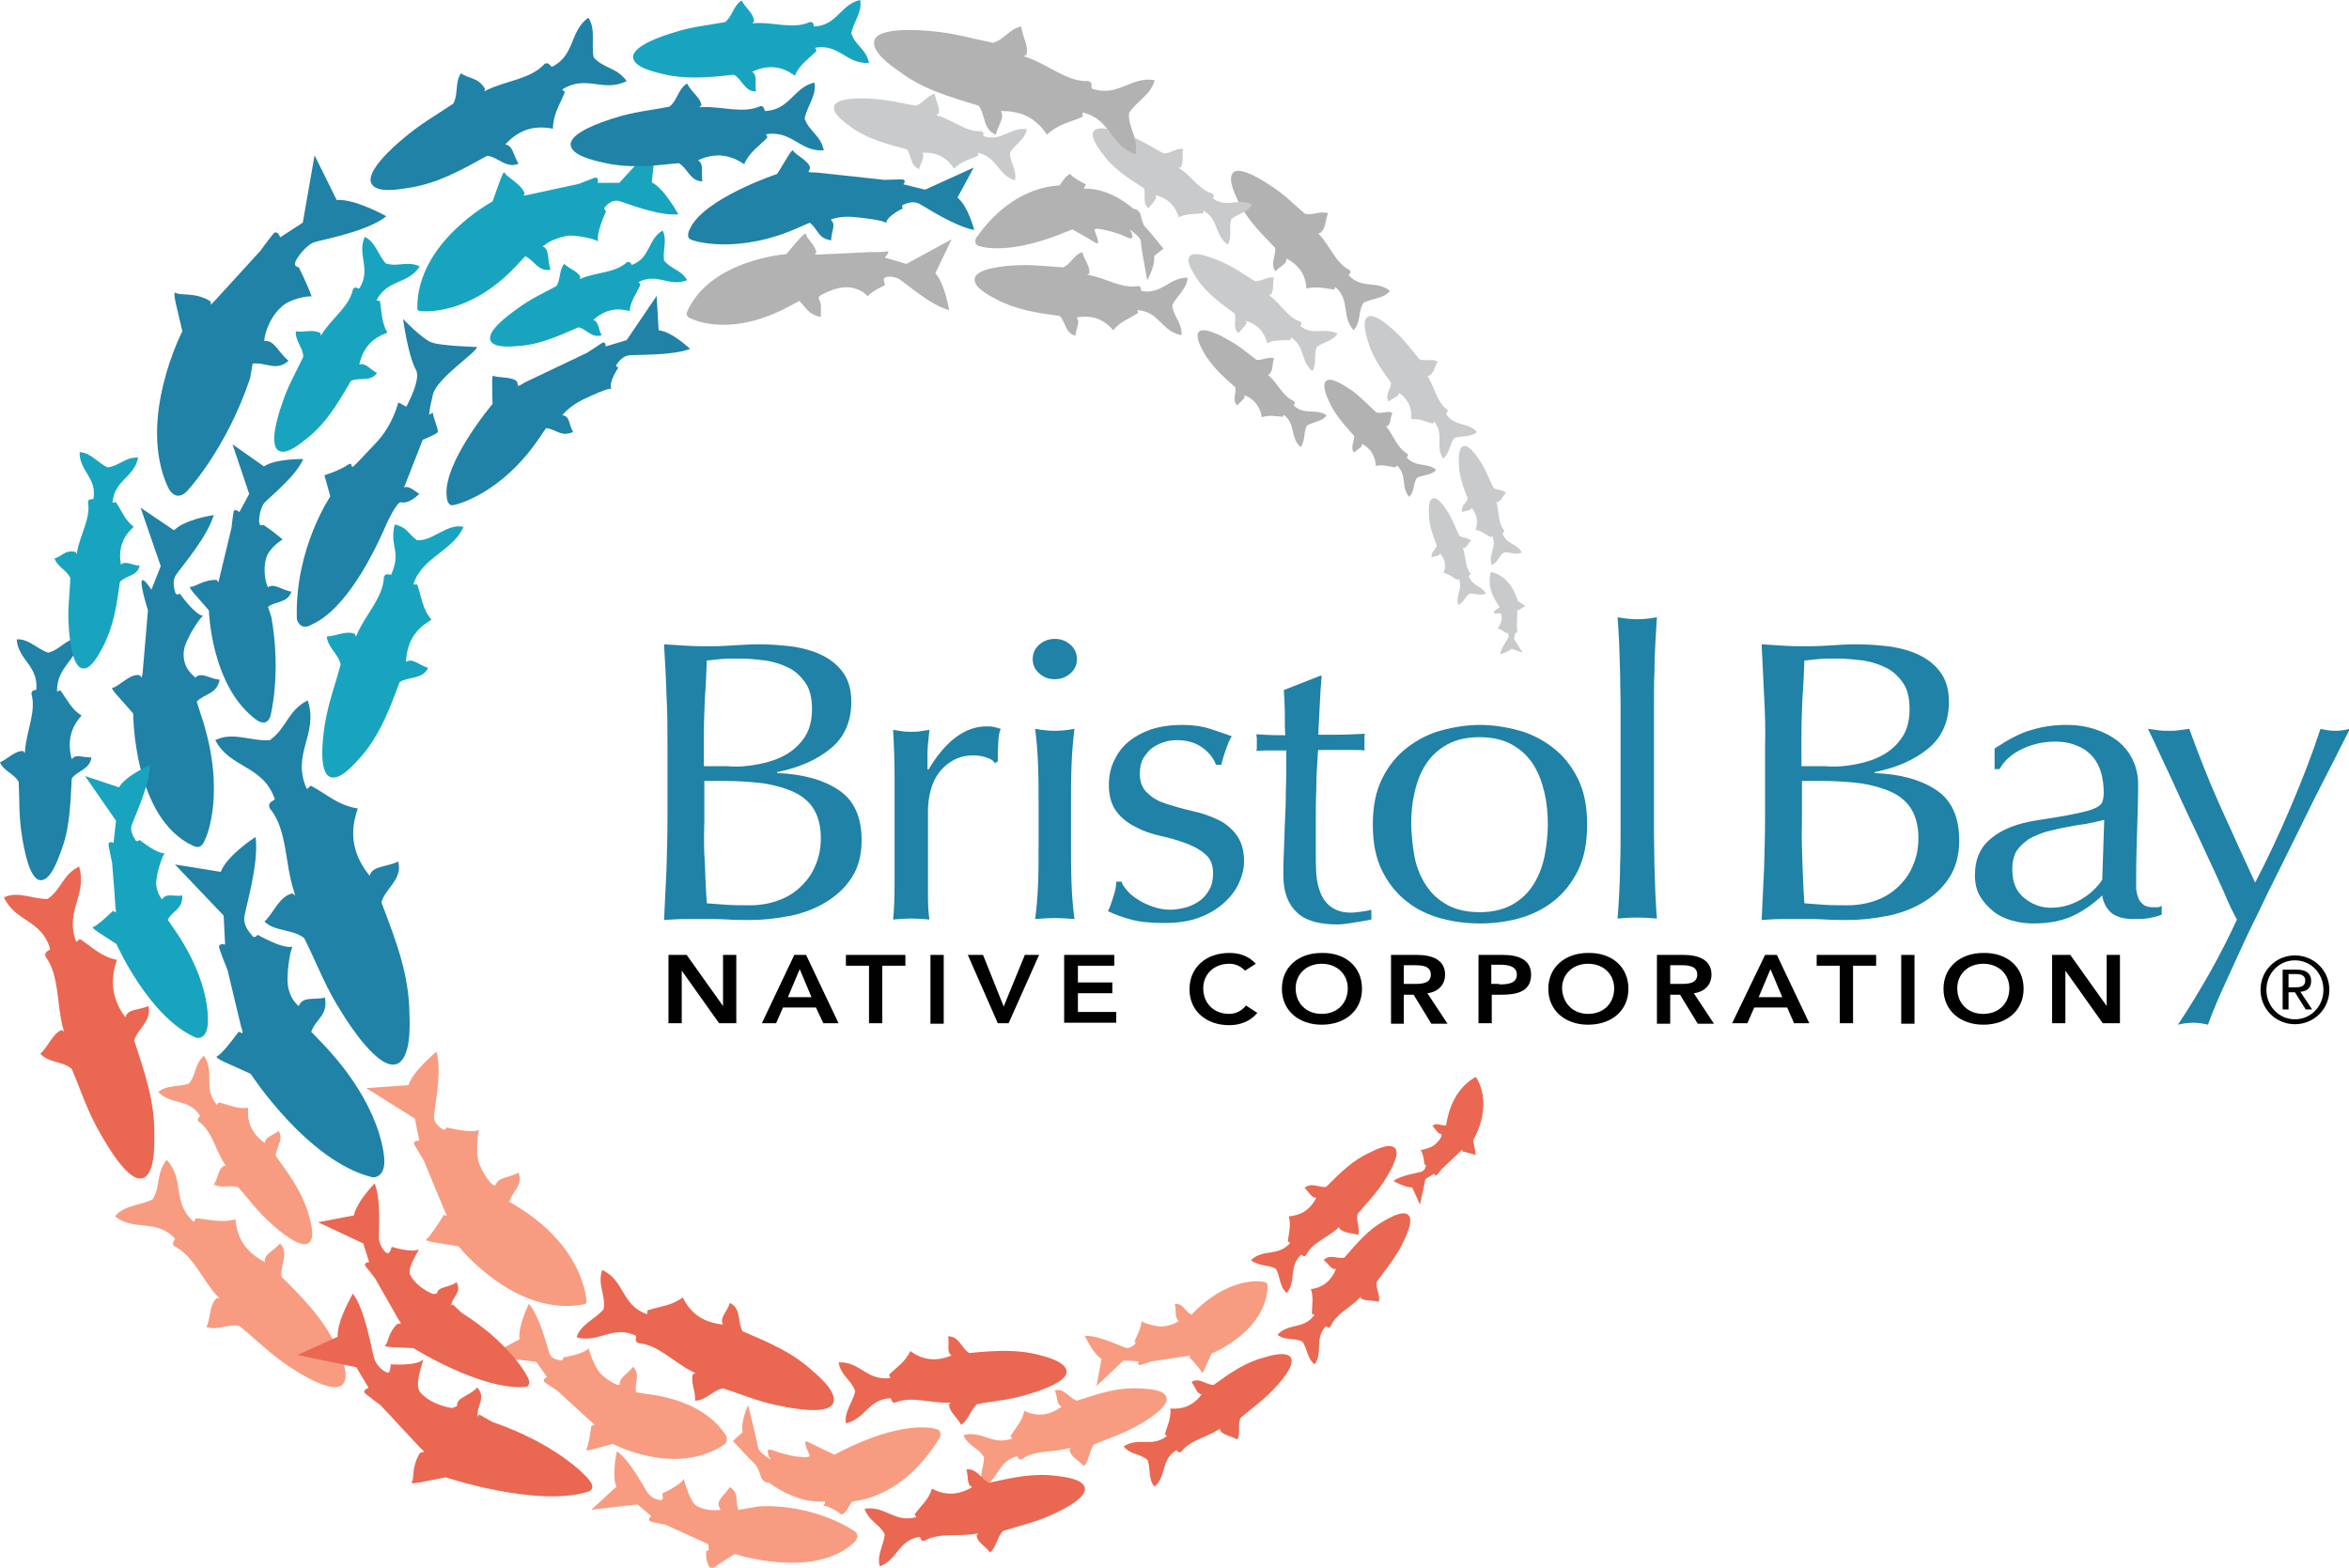 <?xml version="1.0" encoding="utf-8"?>
<!-- Generator: Adobe Illustrator 27.7.0, SVG Export Plug-In . SVG Version: 6.00 Build 0)  -->
<svg version="1.1" id="Layer_1" xmlns="http://www.w3.org/2000/svg" xmlns:xlink="http://www.w3.org/1999/xlink" x="0px" y="0px"
	 viewBox="0 0 477.9 319" style="enable-background:new 0 0 477.9 319;" xml:space="preserve">
<style type="text/css">
	.st0{fill-rule:evenodd;clip-rule:evenodd;fill:#1F82A6;}
	.st1{fill:#B2B2B3;}
	.st2{fill-rule:evenodd;clip-rule:evenodd;fill:#B2B2B3;}
	.st3{fill-rule:evenodd;clip-rule:evenodd;fill:#C8CACB;}
	.st4{fill-rule:evenodd;clip-rule:evenodd;fill:#18A4BF;}
	.st5{fill-rule:evenodd;clip-rule:evenodd;fill:#F79C81;}
	.st6{fill:#F79C81;}
	.st7{fill-rule:evenodd;clip-rule:evenodd;fill:#EA6751;}
	.st8{fill:#1F82A6;}
	.st9{fill:#010101;}
</style>
<path class="st0" d="M0,155.1c0.7,1.8,2.9,2.3,3.8,4c0.2,3.9,0,7,0.7,11.2c0.3,1.8,1.4,8.8,3.8,8.8c2,0,3.4-4,4-5.6
	c1.9-4.8,2-9.4,2.3-15.1c1.1-1.6,3.7-1.8,4-4.3c-1.7,0.1-3.2-0.8-4,0.4c-1-3.8-0.1-6.6,2-8.9c-2.1-1.3-2.9-3.2-4.3-5.1
	c-0.1-0.1-0.6,0.3-0.7,0.1c0-5.2,4.2-6.1,4.6-10.9c-2.9,0.3-3.9,2.5-6.4,3.1c-2.2-0.7-4-2.9-6.4-2.7c0.3,4.2,4.4,5.3,4,10.2
	c-0.2,0.2-1,0-1,0.9c1,3.5-1,7.6-1.3,11.4c0,0.1,0,0.5-0.1,0.6c-0.1,0-0.2-0.4-0.3-0.4C2.9,152.8,1.5,154.5,0,155.1z"/>
<path class="st1" d="M217.7,35.4c-0.8,0.3-1.4,1.3-2.1,2.3c-0.1,0.2-9.1-0.5-17,10.7c0,0-0.6,1.1,0.4,1.6c0.8,0.3,6.4,2,18.1-2.9
	c0.4-0.1,0.7-0.3,1.1-0.4c1.1,0.6,3.4,1.9,4.5,2.6c1.6,1,0-2,0-2.5c0-0.5,1.5-0.1,2.1,0c0.6,0.1,2.4,0.6,3.6,1.1
	c1.2,0.5,2.3,1.2,1.9-0.3c-0.1-0.5-0.4-0.6-0.4-0.9c2.5,2,2.1,1.9,2.3,3.4c0.1,1,1.2,6.9,1.2,6.9s1.7-2.9,1.4-4.9l1.9-1.5
	c0,0-3.1-3.9-3.7-4.4c-0.6-0.6-1-2.7-1-2.7s-0.4-1-1.4-1c0,0-4.6-4.3-10-4.1c-0.1,0,0-0.6,0.4-0.8C220.9,37.4,218.8,36.6,217.7,35.4
	z"/>
<path class="st2" d="M166.8,60.2c0,0,3.2-2.1,6.3-1.7c1.7,0.3,2.9,1.1,3.4,1.8c0.9-1.1,3.6-2.3,3.6-2.3s-0.6-1.3-0.1-1.5
	c0.8-0.4,2.2-0.2,3.1,0.4c1.5,1,6.4,5.3,10,6.2c0,0-0.9-5.5-2.8-7.5l3.3-6.9l-9.2,5l-4.4-1.3c0,0,1.6-1.6,0.1-1.2
	c-0.3,0.1-3.1,0.1-3.1,0.1l-10.6,0.5l-0.7-0.1c0,0,0.4-0.3,0.4-0.4c-0.4-1.6-2-2.8-2.1-3.6c0-0.8-1.8,1.3-4,4
	c0,0-15.5,1.1-20.2,11.7c-0.1,0.3-0.4,1.1,1,1.5c0,0,7.8,4,20-2.7l1.9-1l-0.1,0c1.5,1.5,1.9,2.8,4.4,3.3c0-2.1,0.2-2.6-0.5-3.9"/>
<path class="st2" d="M270.2,43.4c-1.5-0.6-3.1,0.5-4.7,0.1c-2.5-2.1-4.1-3.9-7.1-5.8c-1.2-0.8-6.1-4-7.5-2.6
	c-1.2,1.2,0.3,4.3,0.9,5.6c1.8,3.8,4.4,6.4,7.6,9.7c0.3,1.6-1.1,3.2,0.1,4.8c1-1.1,2.4-1.5,2.2-2.6c2.9,1.5,3.9,3.6,4.1,6.1
	c2.1-0.5,3.7,0,5.6,0.2c0.1,0,0.2-0.5,0.3-0.5c3.1,2.8,1.1,5.9,3.7,8.8c1.6-1.9,0.8-3.7,2-5.6c1.7-0.9,4.1-0.8,5.4-2.4
	c-2.7-2.2-5.8-0.3-8.4-3.2c0-0.2,0.7-0.6,0.1-1.1c-2.7-1.3-3.9-4.8-6-7.1c-0.1-0.1-0.3-0.3-0.3-0.4c0.1,0,0.3,0.1,0.4,0
	C269.8,46.5,269.6,44.7,270.2,43.4z"/>
<path class="st2" d="M220.2,51.3c-1.7,0.5-2.4,2.5-3.9,3.1c-3.5-0.2-6.1-0.6-9.9-0.4c-1.6,0.1-7.8,0.5-8.1,2.7
	c-0.3,1.8,3.1,3.5,4.4,4.2c4,2.1,7.9,2.7,12.9,3.4c1.2,1.2,1.1,3.5,3.2,4c0.1-1.6,1.1-2.8,0.2-3.7c3.4-0.6,5.7,0.5,7.5,2.6
	c1.4-1.8,3.2-2.3,5-3.5c0.1-0.1-0.2-0.6,0-0.6c4.5,0.4,4.8,4.4,8.9,5.1c0.1-2.7-1.7-3.7-1.9-6.1c0.9-1.9,3-3.3,3.1-5.6
	c-3.7-0.1-5.2,3.5-9.4,2.7c-0.2-0.2,0.2-0.9-0.7-1c-3.2,0.6-6.5-1.6-9.8-2.2c-0.1,0-0.5-0.1-0.5-0.1c0-0.1,0.4-0.2,0.4-0.2
	C221.9,54.2,220.5,52.8,220.2,51.3z"/>
<path class="st2" d="M283.3,84c-1.1-0.5-2.3,0.3-3.3-0.1c-1.7-1.5-2.9-2.9-4.9-4.4c-0.9-0.6-4.3-3-5.3-2c-0.9,0.8,0.1,3.1,0.5,4
	c1.2,2.8,3,4.7,5.2,7.2c0.1,1.1-0.9,2.3,0,3.4c0.7-0.8,1.7-1,1.6-1.8c2,1.1,2.7,2.7,2.8,4.5c1.5-0.3,2.6,0.1,4,0.3
	c0.1,0,0.2-0.4,0.3-0.4c2.2,2.1,0.7,4.3,2.5,6.4c1.2-1.3,0.7-2.6,1.6-3.9c1.3-0.6,3-0.5,3.9-1.6c-1.9-1.6-4.1-0.4-6-2.5
	c0-0.2,0.5-0.4,0.1-0.8c-1.9-1-2.7-3.5-4.1-5.3c0,0-0.2-0.2-0.2-0.3c0,0,0.2,0.1,0.3,0C283,86.2,282.8,84.9,283.3,84z"/>
<path class="st2" d="M259.2,72.9c-1.2-0.4-2.4,0.5-3.6,0.3c-2-1.5-3.4-2.8-5.8-4.1c-1-0.6-4.9-2.7-5.9-1.6c-0.8,1,0.5,3.3,1,4.2
	c1.6,2.8,3.7,4.7,6.4,7.1c0.3,1.2-0.7,2.6,0.4,3.7c0.7-0.9,1.7-1.3,1.5-2.1c2.3,1,3.2,2.6,3.5,4.5c1.6-0.5,2.8-0.2,4.3-0.1
	c0.1,0,0.1-0.4,0.2-0.4c2.5,2,1.2,4.5,3.4,6.6c1.1-1.6,0.5-2.9,1.3-4.4c1.3-0.8,3.1-0.8,4-2.1c-2.2-1.5-4.5,0.1-6.7-2
	c0-0.2,0.5-0.5,0-0.9c-2.1-0.9-3.2-3.5-5-5.1c0,0-0.2-0.2-0.3-0.3c0,0,0.3,0,0.3,0C259.1,75.3,258.8,73.9,259.2,72.9z"/>
<path class="st3" d="M190.2,19.1c-1.6,0.3-2.4,2-3.9,2.4c-3.1-0.5-5.4-1.2-8.9-1.4c-1.5-0.1-7.1-0.4-7.7,1.5
	c-0.4,1.6,2.4,3.5,3.5,4.3c3.4,2.4,6.9,3.3,11.3,4.5c1,1.2,0.6,3.3,2.5,4c0.3-1.4,1.3-2.4,0.6-3.3c3.2-0.2,5.1,1.1,6.5,3.2
	c1.5-1.5,3.1-1.8,4.9-2.6c0.1,0-0.1-0.5,0-0.6c4,0.9,3.9,4.5,7.5,5.6c0.4-2.4-1.1-3.6-1-5.7c1-1.6,3.1-2.7,3.4-4.7
	c-3.4-0.5-5.1,2.6-8.8,1.4c-0.2-0.2,0.3-0.8-0.5-1c-2.9,0.2-5.7-2.2-8.6-3.1c-0.1,0-0.4-0.1-0.5-0.2c0-0.1,0.3-0.1,0.4-0.2
	C191.4,21.9,190.3,20.5,190.2,19.1z"/>
<path class="st3" d="M259.2,56.5c-1.3-0.3-2.6,0.8-3.9,0.7c-2.3-1.4-4-2.7-6.7-3.9c-1.2-0.5-5.6-2.5-6.6-1.1
	c-0.8,1.1,0.9,3.5,1.5,4.5c2,2.9,4.5,4.8,7.7,7.1c0.4,1.3-0.5,2.9,0.8,4c0.7-1.1,1.8-1.6,1.5-2.5c2.6,0.8,3.8,2.5,4.3,4.5
	c1.6-0.7,3.1-0.5,4.7-0.6c0.1,0,0.1-0.4,0.2-0.5c3,2,1.8,4.8,4.3,6.8c1-1.8,0.2-3.2,0.9-4.9c1.3-1,3.3-1.2,4.2-2.7
	c-2.6-1.4-4.9,0.5-7.5-1.5c-0.1-0.2,0.5-0.6-0.1-1c-2.4-0.7-3.9-3.5-6-5.1c0,0-0.3-0.2-0.3-0.3c0,0,0.3,0,0.3,0
	C259.3,59.1,258.8,57.6,259.2,56.5z"/>
<path class="st3" d="M240.7,30.3c-1.4-0.2-2.6,1-4,0.9c-2.5-1.3-4.3-2.6-7.2-3.7c-1.2-0.5-6-2.3-7-0.8c-0.8,1.2,1.1,3.6,1.8,4.6
	c2.2,3,5,4.8,8.4,7c0.5,1.3-0.4,3,1,4.1c0.6-1.1,1.8-1.7,1.4-2.7c2.7,0.7,4.1,2.4,4.7,4.5c1.7-0.8,3.2-0.6,4.9-0.8
	c0.1,0,0.1-0.5,0.2-0.5c3.2,1.9,2.1,4.9,4.9,6.9c1-1.9,0.1-3.4,0.7-5.2c1.3-1.1,3.4-1.4,4.2-3c-2.7-1.4-5.1,0.8-7.9-1.2
	c-0.1-0.2,0.4-0.6-0.1-1c-2.6-0.7-4.2-3.4-6.5-5c-0.1,0-0.3-0.2-0.4-0.3c0-0.1,0.3,0,0.4,0C240.9,33,240.4,31.5,240.7,30.3z"/>
<path class="st3" d="M299.3,110c-0.6-0.6-1.7-0.5-2.4-1c-0.8-1.6-1.2-2.9-2.2-4.6c-0.4-0.7-2.1-3.4-3.2-3c-0.9,0.3-0.8,2.2-0.8,3
	c0,2.3,0.7,4.2,1.6,6.6c-0.2,0.9-1.3,1.4-1,2.4c0.7-0.3,1.5-0.2,1.7-0.8c1.1,1.4,1.2,2.7,0.7,4c1.2,0.2,1.8,0.9,2.8,1.4
	c0.1,0,0.2-0.2,0.3-0.2c0.9,2.1-0.8,3.3-0.1,5.3c1.2-0.6,1.3-1.7,2.3-2.3c1.1-0.1,2.2,0.5,3.3,0c-0.9-1.7-2.8-1.5-3.5-3.6
	c0-0.1,0.5-0.2,0.3-0.6c-1-1.3-0.9-3.3-1.4-4.9c0,0-0.1-0.2-0.1-0.3c0,0,0.2,0.1,0.2,0.1C298.4,111.5,298.7,110.5,299.3,110z"/>
<path class="st3" d="M306.4,100.3c-0.7-0.7-1.9-0.5-2.6-1.1c-0.9-1.8-1.3-3.2-2.5-5.1c-0.5-0.8-2.4-3.8-3.6-3.3
	c-1,0.4-0.9,2.5-0.9,3.3c0,2.6,0.8,4.7,1.8,7.4c-0.3,0.9-1.5,1.5-1.1,2.7c0.8-0.4,1.7-0.2,1.9-0.9c1.2,1.5,1.3,3,0.8,4.5
	c1.3,0.2,2,1,3.1,1.5c0.1,0,0.2-0.2,0.3-0.2c1,2.4-0.9,3.6-0.1,5.9c1.4-0.7,1.4-1.9,2.5-2.6c1.2-0.1,2.5,0.6,3.6,0
	c-1-1.9-3.2-1.6-3.9-3.9c0-0.1,0.5-0.2,0.3-0.6c-1.2-1.4-1-3.7-1.5-5.5c0,0-0.1-0.3-0.1-0.3c0,0,0.2,0.1,0.2,0.1
	C305.5,101.9,305.8,100.8,306.4,100.3z"/>
<path class="st3" d="M292.5,73.6c-1.1-0.7-2.6,0-3.7-0.5c-1.7-2-2.8-3.6-4.9-5.6c-0.9-0.8-4.3-4-5.7-3c-1.1,0.8-0.3,3.5,0,4.6
	c0.9,3.3,2.6,5.7,4.8,8.8c0,1.3-1.3,2.4-0.5,3.8c0.9-0.8,2.1-0.9,2.1-1.8c2.1,1.5,2.7,3.4,2.5,5.4c1.7-0.2,2.9,0.5,4.4,0.9
	c0.1,0,0.2-0.4,0.3-0.4c2.1,2.7,0.1,4.9,1.8,7.5c1.5-1.3,1.2-2.8,2.3-4.2c1.5-0.5,3.4-0.1,4.6-1.2c-1.9-2.1-4.6-1-6.3-3.7
	c0-0.2,0.6-0.4,0.2-0.9c-2-1.4-2.5-4.3-3.8-6.5c0,0-0.2-0.3-0.2-0.4c0.1,0,0.3,0.1,0.3,0.1C291.8,75.9,291.9,74.5,292.5,73.6z"/>
<path class="st3" d="M305.3,124.7c0,0,0.3,0.5,0.2,1.4c0,0.5-0.6,1.6-0.8,1.8c0.5,0,1.7,0.9,1.7,0.9s0.2-0.1,0.3,0
	c0.2,0.2,0.3,0.6,0.2,0.9c-0.3,0.5-1.5,2.2-1.7,3.4c0,0,1.7-0.4,2.3-1.1l2.3,0.8l-1.8-2.8l0.3-1.3c0,0,0.4,0.2,0.4-0.1
	c0-0.3-0.1-1-0.1-1l0.1-3.3c0,0,0-0.2,0-0.2c0,0,0.2,0.1,0.2,0.1c0.4-0.3,1.2-0.8,1.4-0.8c0.3,0-0.6-0.5-1.5-1.1
	c0,0-1.1-4.8-5.3-5.9c0,0-0.1-0.1-0.2,0.1c-0.1,0.3-1,2.9,1.4,6.4l0.4,0.6l0,0c-0.4,0.5-1.1,0.5-1.2,1.3
	C304.4,124.7,304.9,125,305.3,124.7"/>
<path class="st4" d="M66.5,129.5c0.1,2.2,2.4,3.6,2.8,5.7c-1.1,4.2-2.4,7.4-3.2,12.1c-0.3,2-1.5,9.8,1.1,10.8
	c2.1,0.8,5.1-2.9,6.4-4.3c3.7-4.4,5.5-9.1,7.7-15c1.8-1.2,4.7-0.5,5.8-2.9c-1.9-0.6-3.2-2.1-4.5-1.2c0.2-4.4,2.2-6.9,5.2-8.6
	c-1.9-2.2-2-4.6-2.9-7.1c-0.1-0.2-0.7,0-0.8-0.1c1.7-5.5,8.1-6.8,10.2-11.7c-3.3-0.8-6.5,3.1-9.5,2.7c-2.1-1.6-1.8-2.5-4.5-3.2
	c-1.1,4.6,1.4,5.3-0.7,10.2c-0.3,0.2-1.1-0.5-1.5,0.5c-0.1,4.1-3.7,7.6-5.4,11.5c0,0.1-0.2,0.5-0.3,0.6c-0.1-0.1-0.1-0.5-0.2-0.5
	C70.4,128.2,68.3,129.5,66.5,129.5z"/>
<path class="st4" d="M110.9,49.8c0,0,1.3-1.2,4.4-1.8c1.7-0.3,5.7,0.6,6.4,1.1c-0.5-1.6,1.6-6.1,1.6-6.1s-0.6-0.5-0.2-0.9
	c0.6-0.7,1.6-1.5,2.8-1.2c1.8,0.5,8.1,3.1,12.1,2.7c0,0-2.8-5.2-5.4-6.5l0.9-8.1l-7.5,8.2l-4.4,0c0,0,0.3-1.4-0.7-1
	c-1.1,0.4-3.1,1.2-3.1,1.2l-10.6,2.3l-0.7,0.1c0,0,0.3-0.5,0.2-0.5c-0.5-1.7-3.6-3.3-4-4.1c-0.3-0.8-1.2,2.3-2.5,5.8
	c0,0-15.4,8.2-15.3,21.7c0,0.4,0.2,0.6,0.7,0.6c0,0,9.8,1.3,19.7-9.5l1.6-1.7l-0.1,0c2,0.9,2.6,3.2,5.2,2.8
	c-0.7-2.1-0.1-4.1-1.6-4.8"/>
<path class="st4" d="M150.9,0.1c-1.7,1-1.9,3.3-3.4,4.4c-3.8,0.7-6.7,0.9-10.7,2.2c-1.7,0.5-8.2,2.6-8,5c0.2,2,4.2,2.9,5.8,3.3
	c4.8,1.2,9.2,0.8,14.7,0.2c1.7,0.9,2.2,3.5,4.5,3.4c-0.3-1.7,0.4-3.3-0.8-4c3.5-1.6,6.3-1,8.7,0.8c1-2.3,2.8-3.4,4.4-5
	c0.1-0.1-0.3-0.6-0.2-0.7c4.9-0.8,6.3,3.4,10.9,3.1c-0.6-2.9-2.8-3.5-3.6-6c0.4-2.3,2.3-4.4,1.8-6.8c-4,0.9-4.6,5.1-9.3,5.4
	c-0.2-0.1-0.1-1.1-1-0.9c-3.2,1.5-7.3,0-11,0.2c-0.1,0-0.5,0-0.6,0c0-0.1,0.3-0.3,0.3-0.3C153.4,2.7,151.6,1.6,150.9,0.1z"/>
<path class="st4" d="M60.2,67.4c-0.2,1.9,1.5,3.4,1.5,5.2c-1.6,3.4-3.1,5.8-4.4,9.8c-0.6,1.7-2.7,8.1-0.6,9.3c1.7,1,4.7-1.7,6-2.7
	c3.8-3.1,6-6.9,8.7-11.5c1.7-0.8,4,0.3,5.3-1.6c-1.5-0.8-2.4-2.2-3.6-1.7c0.8-3.7,2.9-5.5,5.7-6.5c-1.2-2.2-1.1-4.1-1.5-6.4
	c0-0.1-0.6-0.1-0.7-0.2c2.3-4.4,6.3-3.1,8.8-6.9c-2.6-1.2-4.4,0.2-6.9-0.6c-1.6-1.7-2.1-4.4-4.3-5.4c-1.6,3.7,1.4,6.6-1.1,10.5
	c-0.2,0.1-0.9-0.6-1.3,0.2c-0.7,3.4-4.2,5.8-6.2,8.9c0,0.1-0.3,0.4-0.3,0.5c-0.1-0.1,0-0.4-0.1-0.5C63.8,66.9,61.8,67.7,60.2,67.4z"
	/>
<path class="st4" d="M114.8,53.7c-1.1,1.2-0.7,3.2-1.6,4.5c-2.9,1.6-5.3,2.6-8.2,4.8c-1.3,0.9-6.1,4.4-5.2,6.3
	c0.7,1.6,4.3,1.2,5.7,1.1c4.3-0.3,7.8-1.9,12.2-3.8c1.6,0.3,2.7,2.3,4.7,1.6c-0.7-1.3-0.6-2.8-1.7-3.1c2.5-2.2,4.9-2.5,7.4-1.8
	c0.2-2.2,1.4-3.5,2.2-5.4c0.1-0.1-0.4-0.4-0.4-0.5c3.9-2,6.2,1.1,9.9-0.4c-1.3-2.2-3.3-2.2-4.7-4c-0.3-2,0.7-4.3-0.3-6.1
	c-3.1,1.9-2.4,5.5-6.2,7c-0.2,0-0.3-0.9-1.1-0.5c-2.3,2.1-6.1,2-9.1,3.2c-0.1,0-0.4,0.2-0.5,0.2c0-0.1,0.2-0.3,0.2-0.4
	C117.6,55.2,115.8,54.7,114.8,53.7z"/>
<path class="st4" d="M11.1,113.6c0.5,1.7,2.5,2.4,3.2,4c-0.1,3.5-0.6,6.2-0.3,10.1c0.1,1.6,0.6,8,2.8,8.3c1.8,0.3,3.5-3.2,4.2-4.5
	c2.1-4.1,2.7-8.1,3.4-13.1c1.2-1.3,3.6-1.2,4-3.3c-1.6-0.1-2.9-1.1-3.8-0.2c-0.6-3.5,0.5-5.8,2.6-7.7c-1.8-1.4-2.4-3.2-3.6-5
	c-0.1-0.1-0.6,0.2-0.7,0c0.4-4.6,4.4-5,5.2-9.1c-2.7-0.1-3.8,1.7-6.2,2c-2-0.9-3.4-3-5.7-3.1c-0.1,3.8,3.6,5.3,2.8,9.5
	c-0.2,0.2-1-0.2-1.1,0.7c0.6,3.2-1.6,6.6-2.2,10c0,0.1-0.1,0.5-0.1,0.5c-0.1,0-0.2-0.4-0.2-0.4C13.1,111.8,12.6,113.3,11.1,113.6z"
	/>
<path class="st5" d="M100.3,241.1c0,0-1.5-1.1-2.8-4.3c-0.7-1.7-0.4-6.1,0-6.9c-1.6,0.8-6.6-0.5-6.6-0.5s-0.4,0.7-0.8,0.4
	c-0.8-0.5-1.9-1.4-1.8-2.7c0.1-2,1.7-9.1,0.5-13.1c0,0-4.8,3.9-5.7,6.8l-8.6,0.6l9.9,6.2l0.9,4.5c0,0-1.6-0.1-0.9,1
	c0.6,1,1.8,3,1.8,3l4.4,10.6l0.3,0.7c0,0-0.6-0.2-0.6-0.2c-0.8,1.3-2.8,4.4-3.5,4.9c-0.8,0.5,2.6,0.8,6.5,1.5
	c0,0,11.5,14.5,25.5,11.8c0.4-0.1,0.6-0.3,0.5-0.9c0,0-0.5-10.5-13.6-18.7l-2.1-1.3l0,0.1c0.6-2.3,2.9-3.3,1.9-6
	c-2.1,1.1-4.2,0.9-4.7,2.6"/>
<path class="st5" d="M146.6,307.2c0,0-2.5,0.5-4.9-0.8c-1.3-0.8-2.4-4.8-2.6-5.5c-0.6,1.3-4.4,3-4.4,3s0.4,1.2-0.1,1.3
	c-0.8,0.1-2.2-0.5-2.8-1.4c-0.9-1.3-3.5-6.5-6.3-8.5c0,0-1.1,4.9-0.1,7.2l-5.1,4.7l9.4-1.1l2.8,2.4c0,0-1,0.7-0.1,1.1
	c0.9,0.3,2.9,0.6,2.9,0.6l8.8,4l0.1,1.2c0,0-0.5,0.2-0.5,0.2c-0.2,1.5,0.3,3,0.9,3.5c0.4,0.3,2.2-1.4,4.9-2.9c0,0,16.2,5.3,24.3-2.4
	c1.2-1.2,0.4-2,0.1-2.2c0,0-7.8-5.6-19.4-5.1l-4.2,0.7l0,0.2c-0.8-1.7,0.2-3.6-1.8-4.8c-1.4,1.9-2.7,2.7-2.2,4"/>
<path class="st5" d="M239.6,268.9c0,0-0.9,0.8-3.1,1c-1.2,0.1-3.9-0.7-4.3-1.1c0.2,1.1-1.4,4.1-1.4,4.1s0.4,0.3,0.1,0.6
	c-0.4,0.4-1.2,1-2,0.7c-1.2-0.4-5.4-2.5-8.2-2.4c0,0,1.7,3.7,3.4,4.7l-1,5.5l5.5-5.2l3,0.2c0,0-0.3,1,0.5,0.7
	c0.8-0.2,2.2-0.7,2.2-0.7l7.4-1.1l0.5-0.1c0,0-0.2,0.3-0.2,0.4c0.7,0.7,2.3,2.5,2.5,3c0.2,0.6,0.9-1.5,2-3.8c0,0,10.9-4.3,11.4-13.5
	c0-0.3,0.1-1-0.9-1.1c0,0-6.2-1.3-13.5,5.6l-1.1,1.1l0,0c-1.4-0.7-1.6-2.3-3.4-2.2c0.4,1.5-0.1,2.8,0.8,3.4"/>
<path class="st5" d="M42,270c2.2,0.8,4.5-0.7,6.7-0.2c3.6,2.9,6,5.5,10.2,8.3c1.8,1.2,8.8,5.7,10.8,3.6c1.7-1.7-0.5-6.1-1.4-8
	c-2.6-5.4-6.3-9.2-11-13.9c-0.4-2.3,1.6-4.7-0.3-6.8c-1.4,1.6-3.4,2.2-3.1,3.8c-4.1-2.1-5.7-5.1-6-8.7c-2.9,0.8-5.2,0-8-0.2
	c-0.2,0-0.3,0.7-0.5,0.7c-4.5-4-1.7-8.5-5.5-12.6c-2.2,2.8-1.2,5.3-2.8,8c-2.5,1.3-5.9,1.2-7.7,3.5c3.9,3.1,8.3,0.4,12.2,4.5
	c0.1,0.3-0.9,0.9-0.1,1.6c3.9,1.9,5.6,6.8,8.7,10.1c0.1,0.1,0.4,0.5,0.5,0.5c-0.1,0.1-0.5-0.1-0.6-0.1C42.5,265.6,42.9,268.2,42,270
	z"/>
<path class="st5" d="M220.5,298.3c1.2-1.1,1-3.1,2.1-4.4c3.1-1.3,5.5-2,8.8-3.8c1.4-0.8,6.6-3.8,5.9-5.8c-0.5-1.7-4.1-1.7-5.6-1.8
	c-4.4-0.2-8,1-12.6,2.5c-1.6-0.5-2.5-2.6-4.5-2.1c0.6,1.4,0.3,2.9,1.4,3.3c-2.7,2-5.2,2-7.6,0.9c-0.5,2.2-1.8,3.4-2.8,5.1
	c-0.1,0.1,0.4,0.4,0.3,0.5c-4.1,1.5-6-1.7-9.9-0.7c1,2.3,3,2.5,4.2,4.5c0,2-1.2,4.2-0.3,6.1c3.3-1.5,3-5.2,7-6.3
	c0.2,0.1,0.3,0.9,1,0.6c2.5-1.9,6.3-1.3,9.4-2.2c0.1,0,0.4-0.1,0.5-0.1c0,0.1-0.2,0.3-0.2,0.4C217.8,296.5,219.6,297.2,220.5,298.3z
	"/>
<path class="st5" d="M43.5,241c1.5,0.9,3.4,0,5,0.6c2.3,2.6,3.8,4.8,6.7,7.4c1.2,1.1,5.9,5.2,7.6,3.9c1.5-1.1,0.3-4.6-0.1-6.1
	c-1.3-4.3-3.7-7.6-6.6-11.6c0-1.7,1.7-3.3,0.6-5.1c-1.2,1-2.8,1.2-2.8,2.5c-2.8-2-3.7-4.5-3.4-7.2c-2.3,0.3-3.9-0.6-6-1.1
	c-0.1,0-0.3,0.5-0.4,0.5c-2.9-3.5-0.3-6.5-2.6-10c-2,1.8-1.5,3.8-3.1,5.7c-2,0.7-4.5,0.2-6.2,1.7c2.6,2.7,6.1,1.2,8.5,4.8
	c0,0.3-0.8,0.5-0.3,1.2c2.7,1.8,3.4,5.8,5.3,8.6c0,0.1,0.3,0.4,0.3,0.5c-0.1,0-0.4-0.2-0.4-0.1C44.4,237.8,44.4,239.7,43.5,241z"/>
<path class="st5" d="M125.8,281.8c0,0-1.6-0.3-3.6-2.3c-1.1-1.1-2.4-4.5-2.4-5.2c-0.9,1.2-5.2,1.9-5.2,1.9s0,0.7-0.5,0.6
	c-0.8-0.1-2-0.4-2.3-1.4c-0.6-1.6-1.9-7.4-4.2-10.1c0,0-2.3,4.6-1.9,7.2l-6.3,3.4l9.7,1.2l2.2,3.1c0,0-1.2,0.5-0.4,1.1
	c0.8,0.6,2.4,1.6,2.4,1.6l7.1,6.5c0,0,0.5,0.3,0.5,0.5c0,0.1-0.6,0.1-0.6,0.3c-0.2,1.4-0.6,4.1-1,4.7c-0.4,0.6,2.3-0.3,5.4-1.1
	c0,0,12.7,6.8,22.7,0.1c0,0,1-1,0.1-2.1c-0.5-0.6-3.8-6.7-16.1-8.2l-2-0.3l0,0c-0.4-1.9,1-3.5-0.6-5.2c-1.2,1.6-2.9,2.2-2.7,3.6"/>
<path class="st6" d="M171.2,308.2c0.9-0.3,1.4-1.5,2.1-2.6c0.1-0.3,10-0.1,17.9-13.1c0,0,0.6-1.3-0.6-1.7c-0.9-0.3-7.2-1.8-19.7,4.6
	c-0.4,0.2-0.8,0.4-1.1,0.6c-1.3-0.6-3.8-1.8-5.2-2.5c-1.8-1,0.1,2.2,0.1,2.7c0,0.5-1.6,0.2-2.3,0.2c-0.7,0-2.7-0.5-4-0.9
	c-1.3-0.4-2.6-1.2-2.1,0.5c0.1,0.5,0.5,0.7,0.5,1c-2.9-2-2.4-1.9-2.8-3.6c-0.2-1.1-1.8-7.5-1.8-7.5s-1.6,3.4-1.1,5.5l-2,1.8
	c0,0,3.7,4,4.4,4.6c0.7,0.6,1.4,2.9,1.4,2.9s0.5,1.1,1.6,1c0,0,5.4,4.3,11.3,3.8c0.1-0.1,0.1,0.6-0.4,0.9
	C167.6,306.2,169.9,307,171.2,308.2z"/>
<path class="st7" d="M141.4,285c2.2,0,3.7-2.2,5.7-2.5c4.1,1.3,7.1,2.7,11.8,3.6c2,0.4,9.6,1.9,10.6-0.6c0.9-2.1-2.6-5.2-4-6.4
	c-4.1-3.8-8.7-5.8-14.4-8.2c-1.1-1.8-0.2-4.6-2.6-5.8c-0.6,1.9-2.2,3.1-1.4,4.4c-4.3-0.4-6.7-2.5-8.2-5.5c-2.3,1.7-4.6,1.8-7.1,2.6
	c-0.2,0,0,0.7-0.2,0.8c-5.3-1.9-4.4-6.8-9.1-9c-1,3.2,0.8,5,0.3,8c-1.7,2-4.7,3.1-5.5,5.7c4.5,1.3,7.4-2.6,12.1-0.3
	c0.2,0.3-0.5,1.1,0.5,1.5c4,0.3,7.3,4,11,5.8c0.1,0,0.5,0.3,0.6,0.3c-0.1,0.1-0.5,0.1-0.5,0.2C140.4,281.1,141.6,283.2,141.4,285z"
	/>
<path class="st7" d="M195.5,289.9c1.6-0.9,1.9-3.1,3.3-4.2c3.6-0.7,6.5-0.8,10.4-2c1.6-0.5,8-2.4,7.8-4.7c-0.2-1.9-4-2.9-5.6-3.3
	c-4.6-1.2-8.9-0.9-14.2-0.4c-1.6-0.9-2-3.4-4.3-3.4c0.3,1.7-0.4,3.2,0.7,3.9c-3.4,1.4-6.1,0.8-8.4-0.9c-1,2.2-2.7,3.2-4.3,4.8
	c-0.1,0.1,0.3,0.5,0.2,0.7c-4.8,0.6-6.1-3.4-10.5-3.2c0.5,2.8,2.6,3.5,3.4,5.9c-0.5,2.2-2.3,4.2-1.9,6.5c3.9-0.8,4.5-4.9,9.1-5.1
	c0.2,0.1,0.1,1,0.9,0.9c3.2-1.4,7.1,0.1,10.7,0c0.1,0,0.5,0,0.6,0c0,0.1-0.3,0.2-0.3,0.3C193.1,287.4,194.9,288.5,195.5,289.9z"/>
<path class="st7" d="M251.7,292.9c0.8-1.3,0-3,0.7-4.4c2.3-2,4.3-3.3,6.6-5.7c1-1,4.7-5,3.6-6.6c-0.9-1.3-4.1-0.4-5.4,0
	c-3.8,1-6.7,3-10.3,5.6c-1.5,0-2.9-1.6-4.5-0.6c0.9,1.1,1,2.4,2.1,2.5c-1.8,2.4-4,3.1-6.4,2.9c0.2,2-0.6,3.4-1.1,5.2
	c0,0.1,0.4,0.3,0.4,0.4c-3.1,2.4-5.7,0.1-8.8,2.1c1.5,1.8,3.3,1.4,4.9,2.8c0.6,1.8,0.1,4,1.4,5.4c2.5-2.2,1.2-5.4,4.4-7.4
	c0.2,0,0.5,0.7,1,0.3c1.7-2.3,5.1-2.9,7.6-4.5c0.1,0,0.4-0.2,0.4-0.3c0,0.1-0.1,0.3-0.1,0.4C248.9,292.1,250.6,292.2,251.7,292.9z"
	/>
<path class="st7" d="M280.5,264.9c0.4-1.4-0.7-2.8-0.4-4.1c1.7-2.3,3.1-4,4.7-6.7c0.6-1.2,3.1-5.7,1.7-6.9c-1.1-1-3.8,0.6-4.9,1.2
	c-3.2,1.8-5.4,4.4-8.1,7.5c-1.4,0.3-3-0.8-4.2,0.5c1.1,0.8,1.5,2,2.5,1.8c-1.1,2.7-2.9,3.8-5.1,4.1c0.6,1.8,0.2,3.3,0.2,5
	c0,0.1,0.5,0.1,0.5,0.3c-2.3,3-5.2,1.5-7.5,4c1.8,1.3,3.3,0.5,5.1,1.4c1,1.5,1,3.6,2.5,4.6c1.7-2.6-0.1-5.2,2.2-7.7
	c0.2-0.1,0.6,0.5,1,0c1-2.5,4-3.8,5.9-5.8c0,0,0.3-0.3,0.3-0.3c0,0.1-0.1,0.3,0,0.4C277.8,264.8,279.4,264.5,280.5,264.9z"/>
<path class="st7" d="M92,286.5c0,0-4.2-0.5-6.5-3.2c-1.3-1.5,0.5-5.8,0.6-6.7c-1.3,1.4-6.6,1-6.6,1c0,0-0.1,1.9-0.6,1.7
	c-1-0.2-2.5-1.7-2.8-3c-0.6-2-1.7-9.5-4.3-13.1c0,0-3.3,5.6-3.1,8.8l-8.2,3.7l12,2.5l2.5,4.2c0,0-1.6,0.5-0.5,1.3
	c1,0.8,2.9,2.2,2.9,2.2l8.2,8.8c0,0,0.6,0.4,0.6,0.7c0,0.1-0.6,0.1-0.8,0.3c-1.7,2.8-1.1,5.1-1.6,5.8c-0.6,0.8,2.9-0.2,6.9-0.9
	c0,0,18.6,6.2,29,2.9c0.6-0.2,1.2-0.8,0.5-1.9c-0.9-1.5-7.3-7.9-20.1-12.3l-2.6-1.5l-0.3,0.5c-0.3-2.5,1.8-3.7-0.1-6
	c-1.6,1.8-4.3,2-4.1,3.8"/>
<path class="st7" d="M276.3,251.3c0.5-1.4-0.5-2.9-0.1-4.3c1.9-2.3,3.5-3.8,5.3-6.5c0.7-1.1,3.6-5.6,2.3-6.9
	c-1.1-1.1-3.9,0.3-5.1,0.9c-3.5,1.6-5.9,4-8.9,7c-1.4,0.2-3-1-4.4,0.2c1,0.9,1.4,2.1,2.4,2c-1.3,2.6-3.3,3.6-5.6,3.8
	c0.5,1.9,0,3.4-0.2,5.1c0,0.1,0.5,0.2,0.5,0.3c-2.6,2.9-5.4,1.1-8,3.5c1.8,1.4,3.4,0.8,5.1,1.8c0.9,1.6,0.7,3.7,2.2,4.9
	c2-2.5,0.3-5.3,2.9-7.8c0.2,0,0.6,0.6,1,0.1c1.2-2.5,4.4-3.6,6.5-5.5c0,0,0.3-0.3,0.3-0.3c0,0.1-0.1,0.3,0,0.4
	C273.5,251,275.1,250.8,276.3,251.3z"/>
<path class="st7" d="M293.3,231.1c0,0-0.2,0.8-1.4,1.8c-0.6,0.6-2.5,1.1-2.9,1.1c0.6,0.6,0.8,2.9,0.8,2.9s0.4,0.1,0.3,0.3
	c-0.1,0.4-0.3,1-0.9,1.2c-0.9,0.3-4.1,0.7-5.7,1.9c0,0,2.4,1.4,3.8,1.3l1.6,3.5l1.1-5.2l1.8-1.1c0,0,0.2,0.7,0.6,0.2
	c0.3-0.4,1-1.2,1-1.2l3.8-3.6c0,0,0.2-0.3,0.3-0.2c0.1,0,0,0.3,0.1,0.3c0.7,0.2,2.2,0.5,2.5,0.7c0.3,0.2-0.1-1.3-0.4-3
	c0,0,4.2-6.6,0.7-12.7c0,0-0.1-0.2-0.3-0.1c-0.3,0.2-4.4,2.2-5.7,8.7l-0.2,1.1l0,0c-1.1,0.1-1.9-0.7-2.8,0.1
	c0.8,0.7,1.1,1.7,1.8,1.6"/>
<path class="st7" d="M8.2,214.4c1.7,1.9,4.6,1.5,6.4,3.1c2,4.7,3.1,8.5,5.9,13.3c1.2,2.1,5.7,10,8.6,8.9c2.4-0.9,2.3-6.4,2.3-8.7
	c0.1-6.7-1.8-12.3-4.1-19.3c0.7-2.4,3.6-3.9,2.9-7c-2,0.9-4.2,0.5-4.7,2.3c-3-4.1-3-7.9-1.7-11.7c-3.2-0.6-5-2.6-7.5-4.2
	c-0.2-0.1-0.6,0.6-0.8,0.5c-2.4-6.2,2.3-9.3,0.6-15.3c-3.4,1.7-3.6,4.7-6.4,6.6c-3,0.1-6.1-1.7-8.9-0.3c2.3,5,7.7,4.5,9.4,10.5
	c-0.1,0.4-1.3,0.4-0.9,1.6c2.8,3.8,2.2,9.6,3.5,14.4c0,0.1,0.2,0.7,0.2,0.8c-0.1,0-0.4-0.4-0.5-0.3C10.7,210.3,9.8,213,8.2,214.4z"
	/>
<path class="st7" d="M201.4,315.9c1.4-1.1,1.4-3.2,2.7-4.4c3.4-1.1,6.1-1.6,9.7-3.2c1.5-0.7,7.4-3.3,6.9-5.6
	c-0.4-1.8-4.2-2.2-5.8-2.4c-4.6-0.6-8.7,0.3-13.7,1.4c-1.6-0.7-2.4-3-4.6-2.7c0.5,1.6,0,3.1,1.2,3.6c-3.1,1.8-5.7,1.6-8.2,0.3
	c-0.7,2.3-2.2,3.4-3.5,5.2c-0.1,0.1,0.4,0.5,0.3,0.6c-4.5,1.2-6.3-2.4-10.5-1.7c0.9,2.6,3,3,4.1,5.2c-0.2,2.2-1.7,4.3-1,6.5
	c3.6-1.3,3.7-5.3,8.1-6c0.2,0.1,0.2,1,1,0.8c2.9-1.7,6.8-0.8,10.3-1.4c0.1,0,0.5-0.1,0.6-0.1c0,0.1-0.3,0.3-0.3,0.4
	C198.7,313.8,200.6,314.6,201.4,315.9z"/>
<path class="st7" d="M88.1,263.3c0,0-3.2-1.2-4.6-3.8c-0.8-1.4,1.5-4.6,1.7-5.3c-1.3,0.8-5.5-0.5-5.5-0.5c0,0-0.4,1.5-0.9,1.3
	c-0.8-0.3-1.6-1.9-1.7-2.9c-0.1-1.7,0.5-8-0.9-11.3c0,0-3.7,3.8-4.2,6.5l-7.3,1.4l9.2,4.3l1.2,3.8c0,0-1.3,0.1-0.7,0.9
	c0.7,0.8,1.9,2.4,1.9,2.4l4.9,8.6c0,0,0.4,0.4,0.3,0.6c-0.1,0.1-0.5,0-0.7,0.1c-1.9,1.9-1.8,3.8-2.4,4.3c-0.6,0.5,2.4,0.4,5.7,0.6
	c0,0,13.7,8.6,22.7,7.9c0.5,0,1.1-0.4,0.8-1.4c-0.4-1.3-4.3-7.8-13.7-13.7l-1.8-1.7l-0.3,0.3c0.2-2,2.2-2.6,1.1-4.8
	c-1.7,1.2-3.8,0.8-4,2.3"/>
<path class="st8" d="M135.6,141.5c-0.1-3.5-0.3-7-0.5-10.4c1.6,0.1,3.1,0.2,4.8,0.3c1.6,0.1,3.2,0.1,4.8,0.1c1.6,0,3.1-0.1,4.8-0.2
	c1.6-0.1,3.2-0.2,4.8-0.2c2.6,0,5,0.2,7.3,0.5c2.3,0.4,4.3,1,6,1.9c1.7,0.9,3.1,2.1,4.1,3.6c1,1.5,1.5,3.4,1.5,5.7
	c0,4-1.4,7.2-4.2,9.5c-2.8,2.3-6.4,3.9-10.9,4.8v0.2c5.3,0.2,9.5,1.4,12.6,3.5c3.1,2.1,4.6,5.5,4.6,10.2c0,3-0.7,5.6-2.1,7.7
	c-1.4,2.1-3.2,3.7-5.4,5c-2.2,1.3-4.7,2.2-7.3,2.7c-2.7,0.5-5.3,0.8-7.9,0.8c-1.4,0-2.9,0-4.4-0.1c-1.5-0.1-2.9-0.1-4.4-0.1
	c-1.4,0-2.9,0-4.3,0c-1.5,0-2.9,0.1-4.4,0.2c0.2-3.5,0.3-6.9,0.5-10.4c0.1-3.5,0.2-7,0.2-10.6v-14
	C135.8,148.5,135.8,144.9,135.6,141.5z M154.3,155.5c2.1-0.4,3.9-1,5.5-1.9c1.6-0.9,2.9-2.1,3.9-3.6c1-1.5,1.5-3.4,1.5-5.7
	c0-2.2-0.4-4-1.3-5.3c-0.9-1.3-2-2.4-3.4-3.1c-1.4-0.7-2.9-1.2-4.7-1.5c-1.7-0.2-3.5-0.4-5.2-0.4c-1.6,0-2.9,0-3.9,0.1
	c-1.1,0.1-2,0.2-2.9,0.3c-0.1,2.6-0.2,5.2-0.4,7.7c-0.1,2.6-0.2,5.1-0.2,7.7v6.1h4.8C150.1,156.1,152.2,155.9,154.3,155.5z
	 M143.4,175.6c0.1,2.7,0.2,5.5,0.4,8.2c1.1,0.1,2.5,0.2,4,0.3c1.6,0.1,3.1,0.1,4.8,0.1c1.9,0,3.8-0.3,5.5-0.9
	c1.8-0.6,3.3-1.5,4.6-2.7c1.3-1.2,2.4-2.6,3.1-4.3c0.8-1.7,1.2-3.7,1.2-5.8c0-2.3-0.5-4.3-1.4-5.8c-0.9-1.5-2.3-2.7-4-3.5
	c-1.7-0.8-3.8-1.4-6.2-1.8c-2.4-0.3-5.1-0.5-8.1-0.5h-4v8.3C143.2,170.2,143.2,172.9,143.4,175.6z"/>
<path class="st8" d="M200.6,154.1c-0.9-0.3-1.7-0.4-2.6-0.4c-1.4,0-2.7,0.3-3.9,0.9c-1.1,0.6-2.1,1.4-2.9,2.4
	c-0.8,1-1.4,2.2-1.8,3.6c-0.4,1.4-0.6,2.9-0.6,4.4v9c0,3.6,0,6.4,0,8.4c0,1.9,0.1,3.5,0.3,4.7c-1.2-0.1-2.4-0.2-3.6-0.2
	c-1.3,0-2.6,0.1-3.8,0.2c0.2-1.8,0.3-4.4,0.3-7.5c0-3.2,0-7.1,0-11.7v-2.6c0-2.1,0-4.6,0-7.3c0-2.8-0.1-6-0.3-9.5
	c0.7,0.1,1.3,0.2,1.9,0.3c0.6,0.1,1.2,0.1,1.9,0.1c0.5,0,1.1,0,1.7-0.1c0.6-0.1,1.2-0.2,1.9-0.3c-0.2,2-0.4,3.5-0.4,4.7
	c0,1.1,0,2.2,0,3.3l0.2,0.1c3.5-5.9,7.5-8.8,11.8-8.8c0.5,0,1,0,1.4,0.1c0.4,0.1,0.9,0.2,1.5,0.4c-0.3,0.7-0.5,1.6-0.5,3
	c-0.1,1.3-0.1,2.5-0.1,3.6l-0.6,0.4C202.1,154.7,201.5,154.4,200.6,154.1z"/>
<path class="st8" d="M211.4,131.2c0.9-0.8,2-1.2,3.2-1.2c1.3,0,2.3,0.4,3.2,1.2c0.9,0.8,1.3,1.8,1.3,2.9c0,1.1-0.4,2.1-1.3,2.9
	c-0.9,0.8-2,1.2-3.2,1.2c-1.3,0-2.3-0.4-3.2-1.2c-0.9-0.8-1.3-1.8-1.3-2.9C210.1,133,210.5,132,211.4,131.2z M211.2,155.8
	c-0.1-2.7-0.3-5.2-0.6-7.5c1.7,0.3,3,0.4,4,0.4c1,0,2.4-0.1,4-0.4c-0.3,2.3-0.5,4.9-0.6,7.5c-0.1,2.7-0.1,5.3-0.1,7.7v8.5
	c0,2.4,0,5,0.1,7.7c0.1,2.7,0.3,5.1,0.6,7.3c-1.4-0.1-2.7-0.2-4-0.2c-1.3,0-2.7,0.1-4,0.2c0.3-2.2,0.5-4.6,0.6-7.3
	c0.1-2.7,0.1-5.3,0.1-7.7v-8.5C211.3,161.1,211.3,158.5,211.2,155.8z"/>
<path class="st8" d="M229.4,181.3c0.6,0.7,1.4,1.3,2.2,1.8c0.9,0.6,1.9,1,3,1.4c1.1,0.4,2.3,0.6,3.5,0.6c1.1,0,2.2-0.2,3.3-0.5
	c1-0.3,2-0.8,2.8-1.4c0.8-0.6,1.4-1.4,1.9-2.3c0.5-0.9,0.7-2,0.7-3.2c0-1.7-0.5-3-1.6-3.9c-1-0.9-2.3-1.6-3.9-2.2
	c-1.6-0.6-3.3-1.1-5.1-1.5c-1.9-0.4-3.6-1-5.1-1.8c-1.6-0.8-2.9-1.8-3.9-3.1c-1-1.3-1.6-3.1-1.6-5.4c0-1.8,0.3-3.4,1-4.9
	c0.7-1.5,1.6-2.8,2.9-3.9c1.3-1.1,2.8-1.9,4.7-2.6c1.9-0.6,4-0.9,6.4-0.9c2.2,0,4.1,0.3,5.6,0.8c1.5,0.5,3,1,4.4,1.5
	c-0.5,0.8-0.9,1.8-1.3,3c-0.4,1.2-0.7,2.1-0.8,2.8h-1.1c-0.5-1.3-1.4-2.5-2.8-3.5c-1.4-1-3.1-1.5-5.1-1.5c-0.9,0-1.8,0.1-2.7,0.4
	c-0.9,0.3-1.7,0.7-2.4,1.2c-0.7,0.5-1.3,1.3-1.8,2.1c-0.5,0.9-0.7,1.9-0.7,3.1c0,1.7,0.5,3.1,1.6,4c1,1,2.3,1.7,3.9,2.2
	c1.6,0.5,3.3,1,5.1,1.4c1.9,0.4,3.6,1,5.1,1.7c1.6,0.7,2.9,1.8,3.9,3.1c1,1.3,1.6,3.1,1.6,5.4c0,1.6-0.4,3.1-1.1,4.6
	c-0.7,1.5-1.8,2.9-3.2,4.1c-1.4,1.2-3.1,2.2-5.1,2.9c-2,0.7-4.2,1-6.7,1c-2.8,0-5.1-0.2-6.9-0.7c-1.9-0.5-3.4-1.1-4.7-1.7
	c0.4-0.7,0.7-1.7,1.1-2.9c0.4-1.2,0.6-2.2,0.6-3.1h1.1C228.3,180,228.8,180.6,229.4,181.3z"/>
<path class="st8" d="M268.9,137.4c-0.2,2.1-0.3,4.1-0.4,6.1c-0.1,2-0.2,4-0.3,6c0.7,0,1.9,0,3.7,0c1.8,0,3.7-0.1,5.8-0.2
	c-0.1,0.2-0.1,0.5-0.1,0.9v0.8v0.9c0,0.4,0,0.7,0.1,0.8c-0.8-0.1-1.6-0.1-2.4-0.1c-0.8,0-1.7,0-2.7,0h-4.4c-0.1,0.2-0.1,1.1-0.2,2.6
	c-0.1,1.5-0.2,3.3-0.2,5.4c-0.1,2.1-0.1,4.3-0.1,6.6c0,2.3,0,4.3,0,6.1c0,1.5,0,3,0.1,4.5c0.1,1.5,0.4,2.8,0.9,4
	c0.5,1.2,1.2,2.1,2.2,2.8c1,0.7,2.3,1.1,4.1,1.1c0.5,0,1.1-0.1,1.9-0.2c0.8-0.1,1.5-0.2,2.1-0.4v2c-1,0.2-2.1,0.4-3.4,0.6
	c-1.2,0.2-2.4,0.4-3.5,0.4c-3.8,0-6.6-0.8-8.3-2.5c-1.8-1.7-2.7-4.2-2.7-7.4c0-1.5,0-3.1,0.1-4.8c0.1-1.7,0.1-3.6,0.2-5.6
	c0.1-2,0.2-4.3,0.2-6.8c0.1-2.5,0.1-5.2,0.1-8.3h-2.9c-0.5,0-1,0-1.5,0c-0.5,0-1.1,0.1-1.7,0.1c0.1-0.3,0.1-0.6,0.1-0.9
	c0-0.3,0-0.6,0-0.9c0-0.3,0-0.5,0-0.8c0-0.3-0.1-0.5-0.1-0.8c2.7,0.2,4.7,0.2,5.9,0.2c-0.1-1.1-0.1-2.4-0.1-4.1
	c0-1.6-0.1-3.3-0.2-5.1l7.4-2.9H268.9z"/>
<path class="st8" d="M281.2,158.4c1.3-2.6,3-4.7,5.1-6.3c2.1-1.6,4.4-2.8,7-3.5c2.6-0.7,5.2-1.1,7.8-1.1c2.6,0,5.2,0.4,7.8,1.1
	c2.6,0.7,4.9,1.9,7,3.5c2.1,1.6,3.8,3.7,5.1,6.3c1.3,2.6,1.9,5.7,1.9,9.4c0,3.7-0.6,6.8-1.9,9.4c-1.3,2.6-3,4.7-5.1,6.3
	c-2.1,1.6-4.4,2.7-7,3.4c-2.6,0.7-5.2,1-7.8,1c-2.6,0-5.2-0.3-7.8-1c-2.6-0.7-5-1.8-7-3.4c-2.1-1.6-3.8-3.7-5.1-6.3
	c-1.3-2.6-1.9-5.7-1.9-9.4C279.3,164.1,279.9,161,281.2,158.4z M287.8,174.4c0.4,2.1,1.2,4,2.3,5.7c1.1,1.7,2.5,3,4.3,4
	c1.8,1,4,1.5,6.6,1.5c2.6,0,4.8-0.5,6.6-1.5c1.8-1,3.2-2.3,4.3-4c1.1-1.7,1.8-3.5,2.3-5.7c0.4-2.1,0.7-4.3,0.7-6.6
	c0-2.3-0.2-4.5-0.7-6.6c-0.5-2.1-1.2-4-2.3-5.7c-1.1-1.7-2.5-3-4.3-4c-1.8-1-4-1.5-6.6-1.5c-2.6,0-4.8,0.5-6.6,1.5
	c-1.8,1-3.2,2.3-4.3,4c-1.1,1.7-1.8,3.5-2.3,5.7c-0.5,2.1-0.7,4.3-0.7,6.6C287.2,170.1,287.4,172.3,287.8,174.4z"/>
<path class="st8" d="M329.7,143c0-2.2-0.1-4.3-0.1-6.4c-0.1-2.1-0.1-4.1-0.2-6.1c-0.1-1.9-0.2-3.6-0.3-4.9c1.7,0.3,3,0.4,4,0.4
	c1,0,2.4-0.1,4-0.4c-0.1,1.4-0.2,3-0.3,4.9c-0.1,1.9-0.2,4-0.2,6.1c-0.1,2.1-0.1,4.3-0.1,6.4c0,2.2,0,4.2,0,6v14.8c0,1.8,0,3.9,0,6
	c0,2.2,0.1,4.3,0.1,6.4c0.1,2.1,0.1,4.1,0.2,6c0.1,1.9,0.2,3.5,0.3,4.7c-1.4-0.1-2.7-0.2-4-0.2c-1.3,0-2.7,0.1-4,0.2
	c0.1-1.3,0.2-2.8,0.3-4.7c0.1-1.9,0.2-3.9,0.2-6c0.1-2.1,0.1-4.3,0.1-6.4c0-2.2,0-4.2,0-6V149C329.7,147.2,329.7,145.2,329.7,143z"
	/>
<path class="st8" d="M358.9,141.5c-0.2-3.5-0.3-7-0.5-10.4c1.6,0.1,3.1,0.2,4.8,0.3c1.6,0.1,3.2,0.1,4.8,0.1c1.6,0,3.1-0.1,4.8-0.2
	c1.6-0.1,3.2-0.2,4.8-0.2c2.6,0,5,0.2,7.3,0.5c2.3,0.4,4.3,1,6,1.9c1.7,0.9,3.1,2.1,4.1,3.6c1,1.5,1.5,3.4,1.5,5.7
	c0,4-1.4,7.2-4.2,9.5c-2.8,2.3-6.4,3.9-10.9,4.8v0.2c5.3,0.2,9.5,1.4,12.6,3.5c3.1,2.1,4.6,5.5,4.6,10.2c0,3-0.7,5.6-2.1,7.7
	c-1.4,2.1-3.2,3.7-5.4,5c-2.2,1.3-4.7,2.2-7.3,2.7c-2.7,0.5-5.3,0.8-7.9,0.8c-1.4,0-2.9,0-4.4-0.1c-1.5-0.1-2.9-0.1-4.4-0.1
	c-1.4,0-2.9,0-4.4,0c-1.5,0-2.9,0.1-4.3,0.2c0.2-3.5,0.3-6.9,0.5-10.4c0.1-3.5,0.2-7,0.2-10.6v-14
	C359.2,148.5,359.1,144.9,358.9,141.5z M377.6,155.5c2.1-0.4,3.9-1,5.5-1.9c1.6-0.9,2.9-2.1,3.9-3.6c1-1.5,1.5-3.4,1.5-5.7
	c0-2.2-0.4-4-1.3-5.3c-0.9-1.3-2-2.4-3.4-3.1c-1.4-0.7-2.9-1.2-4.7-1.5c-1.7-0.2-3.5-0.4-5.2-0.4c-1.6,0-2.9,0-3.9,0.1
	c-1.1,0.1-2,0.2-2.9,0.3c-0.1,2.6-0.2,5.2-0.4,7.7c-0.1,2.6-0.2,5.1-0.2,7.7v6.1h4.8C373.5,156.1,375.5,155.9,377.6,155.5z
	 M366.7,175.6c0.1,2.7,0.2,5.5,0.4,8.2c1.1,0.1,2.5,0.2,4,0.3c1.6,0.1,3.1,0.1,4.8,0.1c1.9,0,3.8-0.3,5.5-0.9
	c1.8-0.6,3.3-1.5,4.6-2.7c1.3-1.2,2.4-2.6,3.1-4.3c0.8-1.7,1.2-3.7,1.2-5.8c0-2.3-0.5-4.3-1.4-5.8c-0.9-1.5-2.3-2.7-4-3.5
	c-1.7-0.8-3.8-1.4-6.2-1.8c-2.4-0.3-5.1-0.5-8.1-0.5h-4v8.3C366.5,170.2,366.6,172.9,366.7,175.6z"/>
<path class="st8" d="M413.4,148.5c2.3-0.7,4.6-1,7-1c2.2,0,4.1,0.3,5.9,0.9c1.8,0.6,3.3,1.4,4.6,2.4c1.3,1.1,2.3,2.3,3,3.8
	c0.7,1.5,1.1,3.1,1.1,4.9c0,3.1-0.1,6.2-0.2,9.3c-0.1,3.1-0.2,6.3-0.2,9.7c0,0.7,0,1.3,0,2.1c0,0.7,0.2,1.4,0.4,2
	c0.2,0.6,0.6,1.1,1,1.4c0.4,0.4,1.1,0.6,2,0.6c0.3,0,0.6,0,0.9,0c0.3,0,0.6-0.1,0.9-0.3v1.8c-0.7,0.3-1.5,0.5-2.5,0.7
	c-1,0.2-2.1,0.2-3.3,0.2c-1.9,0-3.4-0.4-4.5-1.3c-1-0.9-1.6-2.1-1.8-3.5c-2.1,2-4.3,3.4-6.3,4.3c-2.1,0.9-4.6,1.4-7.7,1.4
	c-1.5,0-3-0.2-4.4-0.6c-1.4-0.4-2.7-1-3.8-1.9c-1.1-0.9-2-1.9-2.7-3.1c-0.7-1.2-1-2.6-1-4.2c0-3.3,1.1-5.8,3.4-7.6
	c2.2-1.8,5.3-3,9.3-3.6c3.2-0.5,5.7-0.9,7.6-1.3c1.8-0.4,3.2-0.7,4-1.1c0.9-0.4,1.4-0.8,1.6-1.3c0.2-0.5,0.3-1.2,0.3-2
	c0-1.4-0.2-2.7-0.5-3.9c-0.4-1.3-0.9-2.3-1.7-3.3c-0.8-0.9-1.8-1.7-3.1-2.2c-1.3-0.6-2.8-0.9-4.6-0.9c-2.4,0-4.6,0.5-6.7,1.5
	c-2.1,1-3.6,2.3-4.6,4.1h-1v-4.2C408.7,150.4,411.1,149.1,413.4,148.5z M424.6,167.6c-1.3,0.2-2.7,0.4-4.1,0.7
	c-1.4,0.2-2.7,0.6-4.1,0.9c-1.3,0.4-2.5,0.9-3.6,1.5c-1,0.7-1.9,1.5-2.5,2.4c-0.6,1-0.9,2.2-0.9,3.8c0,2.6,0.8,4.5,2.4,5.8
	c1.6,1.3,3.4,2,5.4,2c2.3,0,4.3-0.6,6.2-1.7c1.9-1.1,3.3-2.5,4.3-4l0.4-12.2C427.1,167.1,425.9,167.3,424.6,167.6z"/>
<path class="st8" d="M452.4,181.4c-1-2.3-2.2-4.8-3.4-7.4c-1.2-2.6-2.4-5.2-3.7-7.9c-1.3-2.7-2.4-5.2-3.5-7.6
	c-1.1-2.4-2.1-4.4-2.9-6.2c-0.8-1.8-1.5-3.1-1.9-4c0.8,0.1,1.5,0.2,2.2,0.3c0.7,0.1,1.3,0.1,2,0.1c0.7,0,1.3,0,2-0.1
	c0.7-0.1,1.4-0.2,2.2-0.3c1.9,5.2,3.9,10.4,6.2,15.5c2.3,5.1,4.7,10.4,7.2,15.8c2.5-4.8,4.9-9.9,7.2-15.3c2.3-5.4,4.4-10.8,6.1-16
	c1.2,0.3,2.2,0.4,3,0.4c0.8,0,1.8-0.1,3-0.4c-0.4,0.8-1.1,2.1-2,3.9c-0.9,1.8-2,4-3.3,6.5c-1.3,2.5-2.7,5.3-4.2,8.4
	c-1.5,3.1-3.1,6.2-4.7,9.5c-1.6,3.2-3.2,6.4-4.7,9.6c-1.6,3.2-3,6.2-4.3,9.1c-1.3,2.9-2.5,5.4-3.5,7.7c-1,2.3-1.7,4.1-2.2,5.5
	c-1.2-0.3-2.2-0.4-3-0.4c-0.8,0-1.9,0.1-3.1,0.4c4.7-7.1,8.7-14.2,12-21.4C454.3,185.7,453.4,183.8,452.4,181.4z"/>
<path class="st0" d="M39.5,137.6c0,0-2.8-1.9-2-5.7c0.5-2.1,3-6,3.8-6.6c-1.7-0.2-4.7-4.5-4.7-4.5s-0.7,0.4-0.9-0.1
	c-0.3-1-0.7-2.5,0.1-3.7c1.2-1.8,6.3-7.6,7.7-12.2c0,0-5.8,0.8-8.1,3.1l-6.8-4.6l4.1,11.9l-1.9,4.8c0,0-1.9-3-2-1.6
	c-0.1,1.4,1.3,5.8,1.3,5.8L29,137.1l-0.2,0.8c0,0-0.3-0.5-0.4-0.5c-1.8-0.5-4.5,2.5-5.4,2.5c-0.9,0,1.6,2.3,4.1,5.3
	c0,0,0,21.3,12.2,26.9c1.9,0.9,2.3-1.1,2.6-1.7c0,0,4.3-9.4-1.1-25.2l-0.8-2.5l0,0.1c1.7-1.8,4-1.4,4.7-4.5c-2.2-0.2-3.7-1.7-5-0.4"
	/>
<path class="st8" d="M60.4,126c0,0,0.6,2.5,3,1.1c0.8-0.5,7.4-2.5,15.2-20.4c0,0,2.1-4.7,3-4.5c1.7,0.4,3.7-1.7,3.7-1.7L84,99.6
	c0,0-1.1-0.8-1.8-0.4l3.8-9.7c0,0,2.9-1.2,3.1-1.6c0.1-0.5-1.1-3.4-1-3.8c0.1-0.3-0.8,0.3-0.8,0.3s0-0.9,0.8-4.2
	c0.8-3.3,9.4-8.9,8.9-9.6c0,0-7.2-0.2-9.1-0.9C86,69.1,82,64.9,82,64.9s1,7.4,2.6,10.3c0.8,1.4-0.3,4.4-1.9,7.5
	c-0.1,0.2-1.6-1-1.7-0.7c-1.1,4-3.2,6.7-4.3,7.9c-2.3,2.4-4.2,4.5-4.8,5s-0.1-1-1-0.4c-1.7,1.2-4.9,2.2-4.9,2.2l1.2,4.3
	C67.3,100.9,59.9,111.6,60.4,126z"/>
<path class="st0" d="M53.8,68.9c0,0,0.5-3.8,3.5-6.5c1.6-1.5,5-2.2,6.1-2.1c-0.9-2.5-2.6-5.9-2.6-5.9s-0.9-0.1-0.8-0.8
	c0.2-1.1,2.4-3.8,3.9-4.3c2.3-0.7,10.8-2.2,14.7-5.3c0,0-6.4-3.6-10.1-3.3L64,31.6l-2.4,13.7l-4.6,3c0,0-0.6-1.8-1.5-0.6
	C54.6,48.8,53,51,53,51l-9.4,10.3L42.9,62c0,0,0-0.7-0.1-0.7c-3-1.9-6.1-1.1-7-1.7c-0.9-0.6,0.3,3.3,1.3,7.8c0,0-9.3,18-2.9,31.8
	c0.2,0.4,1.5,2.9,3.7,0.9c0,0,8.1-8.5,13-23.2l0.5-2.9l-0.1,0c2.8-0.4,4.9,1.7,7.4-0.6c-2.2-1.8-2.9-4.3-4.9-4"/>
<path class="st0" d="M93.8,14.9c-1.3,1.8-0.5,4.3-1.6,6.2c-3.7,2.5-6.7,4.1-10.4,7.3c-1.6,1.3-7.6,6.6-6.2,9c1.1,2,5.8,1.1,7.7,0.8
	c5.7-0.9,10.2-3.4,15.8-6.5c2.2,0.2,3.9,2.7,6.4,1.6c-1.1-1.7-1.1-3.7-2.7-3.9c3-3.3,6.3-3.9,9.7-3.2c0-2.9,1.4-4.9,2.4-7.4
	c0.1-0.2-0.6-0.5-0.5-0.6c4.9-3.1,8.3,0.7,13.1-1.7c-2-2.8-4.6-2.5-6.7-4.8c-0.6-2.6,0.5-5.7-1.1-8.1c-3.9,2.8-2.6,7.6-7.4,10
	c-0.3,0-0.6-1.1-1.5-0.6c-2.8,3.1-7.8,3.4-11.7,5.3c-0.1,0-0.5,0.3-0.6,0.3c0-0.1,0.3-0.4,0.2-0.5C97.2,15.6,95.3,16.1,93.8,14.9z"
	/>
<path class="st0" d="M139.8,17c-1.8,1-2,3.5-3.6,4.7c-4,0.8-7.2,1-11.5,2.4c-1.8,0.6-8.8,2.8-8.6,5.4c0.2,2.1,4.5,3.1,6.3,3.5
	c5.2,1.3,9.9,0.8,15.7,0.2c1.8,1,2.3,3.7,4.8,3.7c-0.3-1.8,0.4-3.5-0.9-4.3c3.8-1.7,6.7-1,9.4,0.8c1.1-2.5,3-3.6,4.7-5.4
	c0.1-0.1-0.3-0.6-0.2-0.7c5.3-0.8,6.8,3.6,11.7,3.3c-0.6-3.1-3-3.8-3.9-6.5c0.5-2.5,2.5-4.7,2-7.3c-4.3,1-4.9,5.5-10,5.8
	c-0.3-0.1-0.1-1.1-1-1c-3.5,1.6-7.9,0-11.8,0.2c-0.1,0-0.6,0-0.6,0c0-0.1,0.4-0.3,0.4-0.4C142.5,19.8,140.5,18.6,139.8,17z"/>
<path class="st0" d="M53.8,187.5c2.1,2.1,5.8,1.5,8.1,3.4c2.7,5.4,4.2,9.8,7.8,15.4c1.5,2.4,7.4,11.5,11,10.2
	c2.9-1.1,2.7-7.6,2.6-10.3c-0.1-7.9-2.6-14.4-5.7-22.6c0.8-2.9,4.4-4.7,3.4-8.3c-2.5,1.2-5.2,0.8-5.8,2.9c-3.8-4.7-4-9.2-2.4-13.7
	c-4-0.6-6.3-2.9-9.5-4.6c-0.2-0.1-0.7,0.7-0.9,0.6c-3.2-7.2,2.5-11.1,0.2-18c-4.1,2.1-4.3,5.7-7.7,8.1c-3.7,0.3-7.6-1.8-11.1,0
	c3,5.8,9.7,5,12.1,12c-0.1,0.4-1.6,0.5-1,1.9c3.6,4.3,3,11.2,4.9,16.8c0,0.1,0.2,0.8,0.3,0.9c-0.1,0-0.5-0.4-0.7-0.4
	C56.7,182.5,55.7,185.8,53.8,187.5z"/>
<path class="st0" d="M60.8,204.7c0,0-1.5-1-2.1-3.5c-0.6-2.3,0.3-7.7,0.8-8.6c-1.9,0.6-7.1-2.4-7.1-2.4c0,0-0.5,0.8-1,0.3
	c-0.8-0.9-1.9-2.3-1.7-3.9c0.4-2.5,3-10.9,2.3-16.3c0,0-5.7,3.6-7.1,7.1l-9.3-1.5l9.9,10.4l0.3,5.9c0,0-1.7-0.5-1.1,1
	c0.5,1.5,1.6,4.2,1.6,4.2l1.5,6.3l1.3,5.4c0,0,0.4,0.8,0.2,1.1c-0.1,0.1-0.7-0.4-0.8-0.2c-1.1,1.5-3.4,4.5-4.3,4.9
	c-0.9,0.4,2.8,1.7,6.8,3.6c0,0,11.5,17.7,24.6,21c0.5,0.2,2.6,0,2.6-3.2c0-0.6-0.2-11.1-12.8-24.2l-2.1-2.2v0.1
	c0.9-2.7,3.5-3.4,2.8-7C63.8,203.5,61.5,202.7,60.8,204.7z"/>
<path class="st0" d="M114.4,84.5c0,0,1.2-1.7,4.2-3.2c1.7-0.8,5.1-2.4,5.8-2.2c-0.7-1.2,1.4-4.3,1.4-4.3s-0.6-0.2-0.4-0.6
	c0.5-0.7,1.4-1.8,2.6-1.9c1.9-0.2,8.6,0.1,12.4-1.3c0,0-3.6-3.5-6.4-3.8l-0.4-7l-6.1,9l-4.3,1.3c0,0,0.1-1.3-0.9-0.6
	c-1,0.7-2.9,1.9-2.9,1.9l-12.6,6c0,0-1.2,0.8-1.4,0.7c-0.1,0-0.1-0.7-0.2-0.8c-0.7-1.1-4.1-0.8-4.7-1.2c-0.6-0.5-0.3,2.4-0.3,5.7
	c0,0-10.3,12.2-9.3,19c0,0,0.1,1.5,1,1.6c0.7,0.1,10.2-2.3,17.9-13.8l1.3-1.9l-0.1,0c2.2,0.2,3.1,1.9,5.6,0.8
	C115.7,86.5,116,84.6,114.4,84.5z"/>
<path class="st0" d="M169,44.7c0,0,1.9-0.9,5.2-0.5c1.8,0.2,5.6,0.6,6.1,1.2c0-1.4,3.4-3,3.4-3s-0.4-0.5,0-0.7
	c0.8-0.4,2.1-0.8,3.2-0.3c1.7,0.9,7.2,4.6,11.3,5.4c0,0-1.2-4.8-3.4-6.6l3.3-6.1l-9.9,4.5l-4.4-1.1c0,0,0.8-1-0.4-1
	c-1.2,0-3.4,0.1-3.4,0.1l-13.9-1.5c0,0-1.4,0-1.6-0.1c-0.1-0.1,0.3-0.6,0.3-0.8c0-1.3-3.1-2.8-3.4-3.5c-0.2-0.7-1.5,1.9-3.3,4.7
	c0,0-15.1,5-17.8,11.3c0,0-0.7,1.3,0,1.9c0.5,0.5,9.9,3.3,22.4-2.4l2.1-0.9l-0.1,0c1.8,1.3,1.6,3.2,4.4,3.6
	C169.1,47.1,170.2,45.7,169,44.7z"/>
<path class="st0" d="M54.3,119c0,0-1-2.7-0.1-5.6c0.5-1.6,2.6-3.3,3.3-3.6c-1.5-1.4-3.9-3-3.9-3s-0.7,0.3-0.8-0.2
	c-0.3-0.8,0.2-3.4,1-4.3c1.2-1.3,6.4-5.4,7.9-8.9c0,0-5.6-0.1-8,1.5l-6.4-4.5l3.4,10.1l-2,3.7c0,0-1.1-1-1.2,0.1
	c-0.2,1.1-0.4,3.1-0.4,3.1l-2.5,10.4l-0.2,0.7c0,0-0.3-0.5-0.3-0.5c-2.7-0.1-4.5,1.5-5.3,1.4c-0.8-0.1,1.4,2.1,3.7,4.8
	c0,0,0.4,15.5,9.7,22.3c0.3,0.2,2,1.4,2.8-0.7c0,0,2.3-8.6,0.2-20.3l-0.7-2.1l0,0.1c1.7-1.3,3.9-0.7,4.8-3.1
	c-2.1-0.4-3.5-1.8-4.8-0.9"/>
<path class="st9" d="M136.1,194.3h3.6l7.4,10.4l0,0h0l0,0v-10.4h2.7v13.9h-3.5l-7.6-10.7h0v10.7h-2.7V194.3z"/>
<path class="st9" d="M161.6,194.3h2.4l6.6,13.9h-3.1L166,205h-6.7l-1.4,3.2H155L161.6,194.3z M165.1,202.9l-2.4-5.7l-2.4,5.7H165.1z
	"/>
<path class="st9" d="M176.8,196.5h-4.7v-2.2h12.1v2.2h-4.7v11.7h-2.7V196.5z"/>
<path class="st9" d="M189.3,194.3h2.7v7v7h-2.7v-7V194.3z"/>
<path class="st9" d="M196.9,194.3h3.1l4.2,10.5l4.3-10.5h2.9l-6.2,13.9H203L196.9,194.3z"/>
<path class="st9" d="M216.5,194.3h10.2v2.2h-7.4v3.4h7v2.2h-7v3.8h7.8v2.2h-10.6V194.3z"/>
<path class="st9" d="M253.3,197.5c-1.1-1.1-2.2-1.4-3.2-1.4c-3.2,0-5.3,2.2-5.3,5c0,3,2.1,5.2,5.3,5.2c1.2,0,2.4-0.5,3.4-1.7
	l2.3,1.5c-1.4,1.7-3.5,2.5-5.7,2.5c-4.7,0-8.1-2.9-8.1-7.3c0-4.5,3.4-7.4,8.1-7.4c2.1,0,3.9,0.6,5.4,2.2L253.3,197.5z"/>
<path class="st9" d="M268.9,193.9c4.8-0.1,8.2,2.8,8.2,7.3c0,4.4-3.4,7.3-8.2,7.3c-4.7,0-8.1-2.9-8.1-7.3
	C260.8,196.8,264.1,193.9,268.9,193.9z M268.9,206.3c3.2,0,5.3-2.2,5.3-5.2c0-2.8-2.1-5-5.3-5c-3.2,0-5.3,2.2-5.3,5
	C263.6,204.1,265.7,206.3,268.9,206.3z"/>
<path class="st9" d="M283,194.3h5.3c2.9,0,5.7,0.9,5.7,4c0,2-1.3,3.5-3.6,3.8l4.1,6.2h-3.3l-3.6-5.9h-2v5.9H283V194.3z M287.8,200.2
	c1.5,0,3.3-0.1,3.3-1.9c0-1.7-1.7-1.9-3.1-1.9h-2.4v3.8H287.8z"/>
<path class="st9" d="M300.6,194.3h5.2c3,0,5.7,0.9,5.7,4c0,3.5-2.9,4.1-6.1,4.1h-1.9v5.8h-2.7V194.3z M305,200.3
	c1.6,0,3.6-0.1,3.6-2c0-1.7-1.8-2-3.3-2h-1.9v3.9H305z"/>
<path class="st9" d="M323.1,193.9c4.8-0.1,8.2,2.8,8.2,7.3c0,4.4-3.4,7.3-8.2,7.3c-4.7,0-8.1-2.9-8.1-7.3
	C315,196.8,318.4,193.9,323.1,193.9z M323.1,206.3c3.2,0,5.3-2.2,5.3-5.2c0-2.8-2.1-5-5.3-5c-3.2,0-5.3,2.2-5.3,5
	C317.9,204.1,320,206.3,323.1,206.3z"/>
<path class="st9" d="M337.2,194.3h5.3c2.9,0,5.7,0.9,5.7,4c0,2-1.3,3.5-3.6,3.8l4.1,6.2h-3.3l-3.6-5.9h-2v5.9h-2.7V194.3z
	 M342,200.2c1.5,0,3.3-0.1,3.3-1.9c0-1.7-1.7-1.9-3.1-1.9h-2.4v3.8H342z"/>
<path class="st9" d="M359.1,194.3h2.4l6.6,13.9H365l-1.4-3.2h-6.7l-1.4,3.2h-3.1L359.1,194.3z M362.6,202.9l-2.4-5.7l-2.4,5.7H362.6
	z"/>
<path class="st9" d="M374.3,196.5h-4.7v-2.2h12.1v2.2H377v11.7h-2.7V196.5z"/>
<path class="st9" d="M386.8,194.3h2.7v7v7h-2.7v-7V194.3z"/>
<path class="st9" d="M403.5,193.9c4.8-0.1,8.2,2.8,8.2,7.3c0,4.4-3.4,7.3-8.2,7.3c-4.7,0-8.1-2.9-8.1-7.3
	C395.4,196.8,398.8,193.9,403.5,193.9z M403.5,206.3c3.2,0,5.3-2.2,5.3-5.2c0-2.8-2.1-5-5.3-5c-3.2,0-5.3,2.2-5.3,5
	C398.2,204.1,400.3,206.3,403.5,206.3z"/>
<path class="st9" d="M417.6,194.3h3.6l7.4,10.4l0,0h0l0,0v-10.4h2.7v13.9h-3.5l-7.6-10.7h0v10.7h-2.7V194.3z"/>
<path class="st9" d="M466.9,194.4c3.8,0,7,3,7,7c0,4-3.2,7-7,7c-3.8,0-7-3-7-7C459.9,197.4,463.1,194.4,466.9,194.4z M466.9,207.4
	c3.2,0,5.8-2.6,5.8-6c0-3.4-2.6-6-5.8-6c-3.2,0-5.8,2.6-5.8,6C461.1,204.8,463.7,207.4,466.9,207.4z M464.2,197.3h3.1
	c1.9,0,2.9,0.8,2.9,2.3c0,1.5-0.9,2.1-2.2,2.2l2.4,3.6h-1.3l-2.2-3.5h-1.3v3.5h-1.2V197.3z M465.5,200.9h1.3c1.1,0,2.2-0.1,2.2-1.4
	c0-1.1-1-1.3-1.8-1.3h-1.6V200.9z"/>
<path class="st4" d="M33,183c0,0-1-1-1.2-2.9c-0.2-1.9,1.2-5.9,1.7-6.5c-1.5,0.2-5.1-2.7-5.1-2.7c0,0-0.5,0.5-0.8,0.1
	c-0.5-0.8-1.2-2-0.8-3.1c0.6-1.8,3.6-8,3.7-12.2c0,0-4.8,2-6.3,4.5l-6.9-2.3l6.3,9.1l-0.5,4.5c0,0-1.2-0.6-1,0.6
	c0.2,1.2,0.7,3.4,0.7,3.4l0.4,5l0.3,4.3c0,0,0.2,0.7,0,0.8c-0.1,0.1-0.5-0.4-0.6-0.2c-1,1-3.2,3-3.9,3.2c-0.7,0.2,1.9,1.6,4.7,3.5
	c0,0,6.6,14.9,16.1,19c0.4,0.2,2,0.3,2.4-2.1c0.1-0.4,1.2-8.5-6.8-20l-1.3-1.9l0,0.1c1-2,3.1-2.1,3-5C35.4,182.5,33.8,181.6,33,183z
	"/>
<path class="st2" d="M207.8,5.4c-2.3,0.3-3.6,2.8-5.8,3.3c-4.5-0.9-7.9-2-12.9-2.4c-2.1-0.2-10.4-0.8-11.2,1.9
	c-0.7,2.3,3.4,5.2,5,6.3c4.8,3.6,9.9,5.1,16.2,7c1.4,1.8,0.8,4.8,3.5,5.9c0.5-2.1,1.9-3.5,1-4.8c4.6-0.1,7.4,1.8,9.4,4.8
	c2.2-2.1,4.6-2.5,7.2-3.6c0.2-0.1-0.1-0.8,0.1-0.9c5.8,1.4,5.5,6.7,10.7,8.5c0.7-3.5-1.5-5.2-1.3-8.4c1.5-2.4,4.6-3.8,5.2-6.7
	c-4.9-0.8-7.5,3.6-12.8,1.7c-0.2-0.3,0.4-1.2-0.7-1.5c-4.3,0.2-8.2-3.4-12.4-4.8c-0.1,0-0.6-0.2-0.7-0.3c0-0.1,0.5-0.1,0.5-0.2
	C209.4,9.4,207.9,7.3,207.8,5.4z"/>
</svg>
